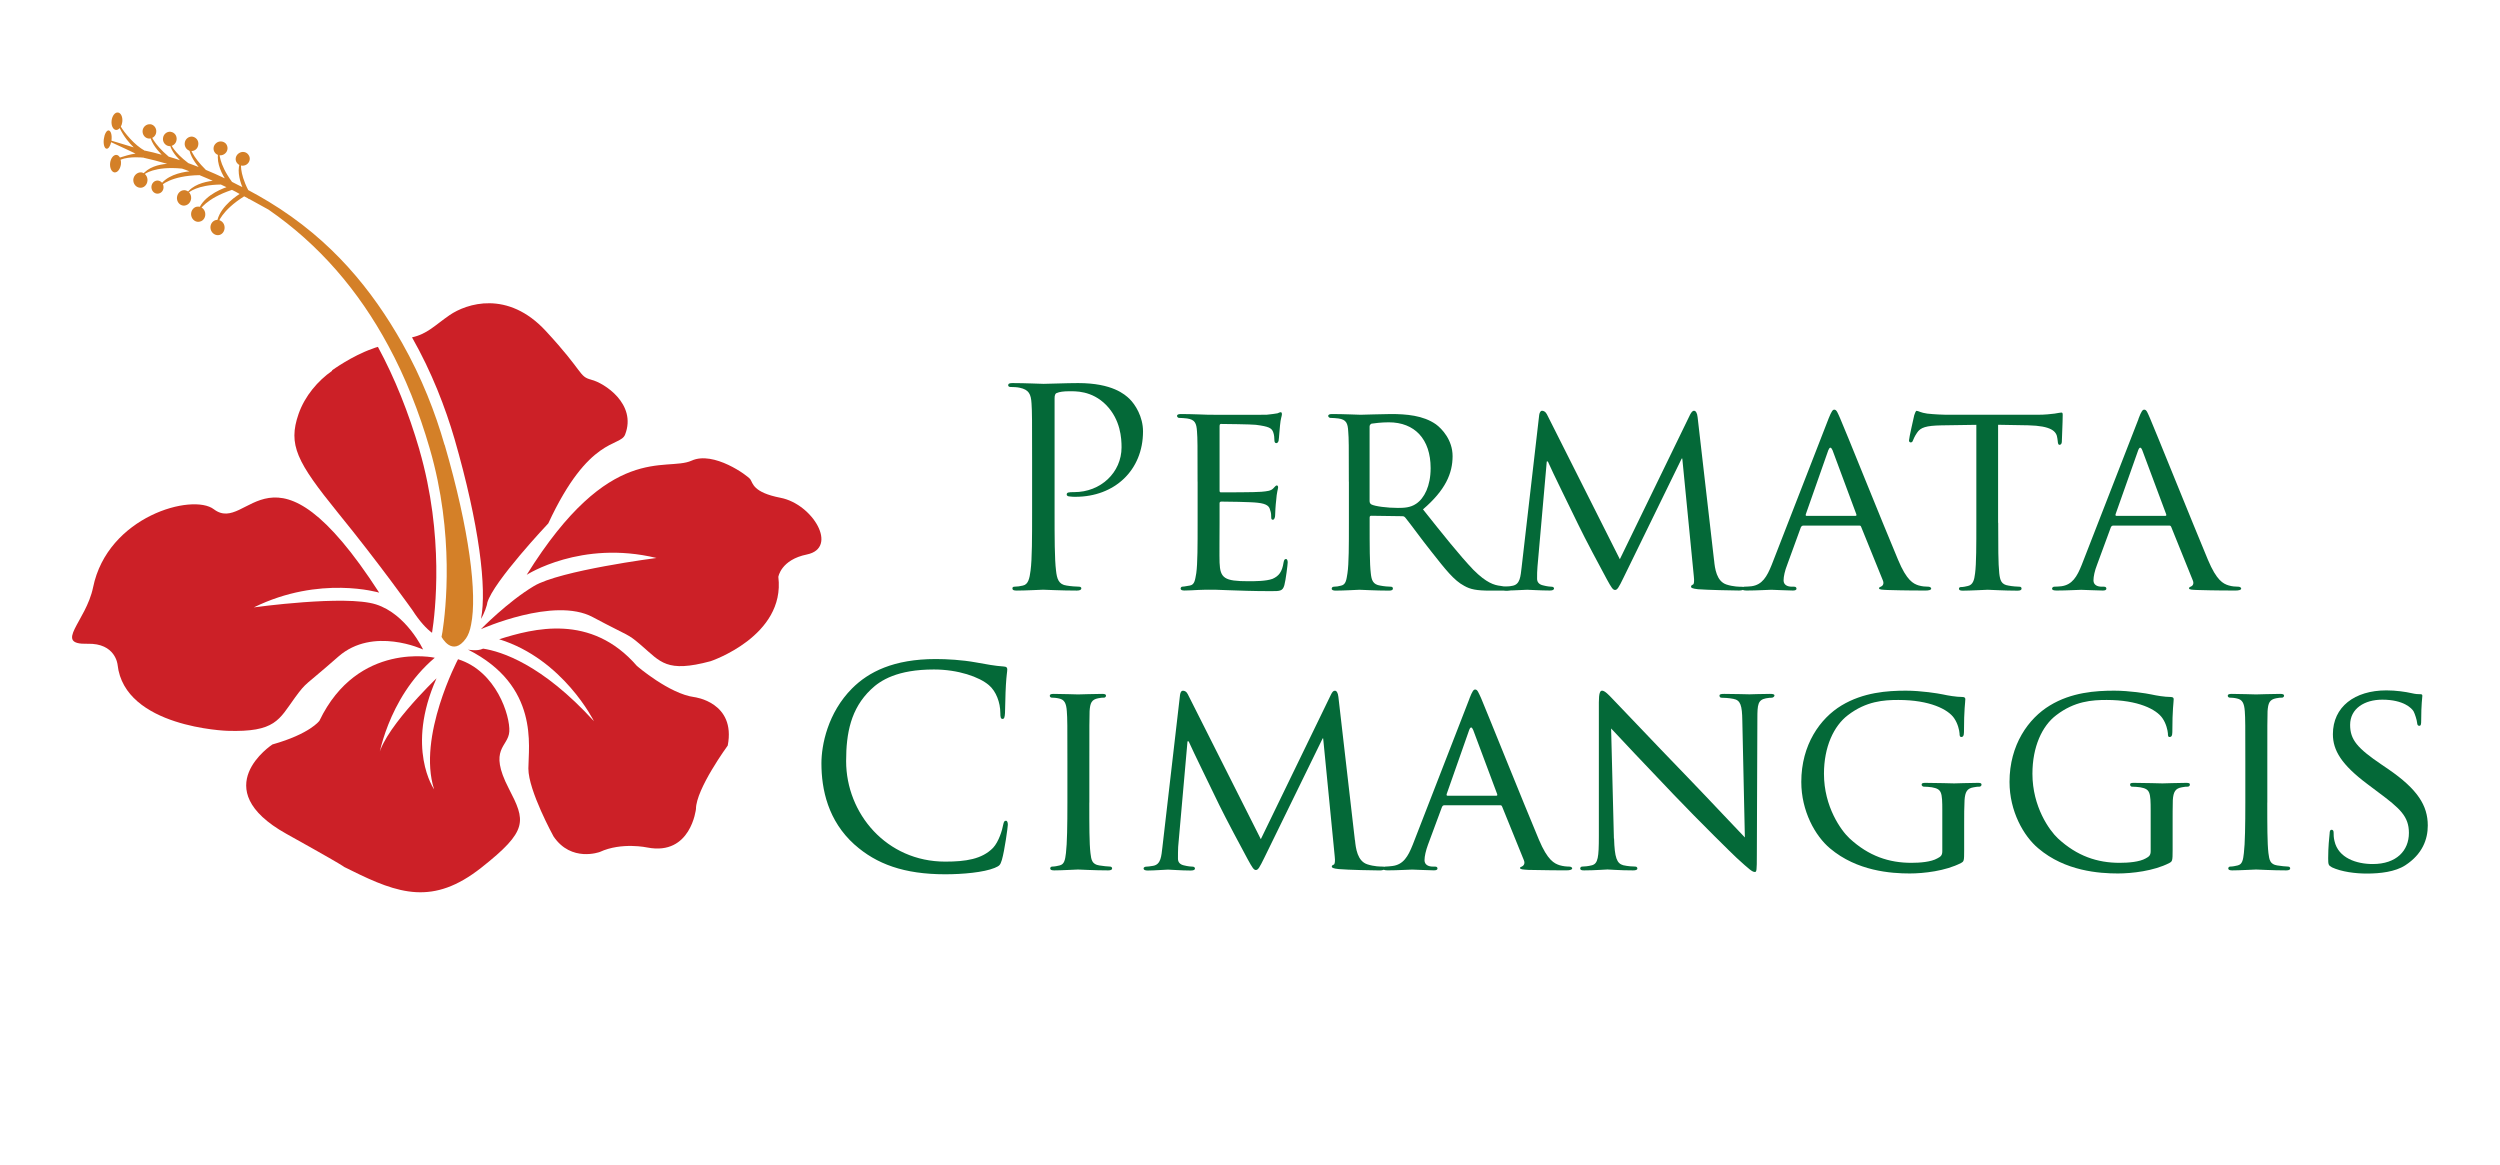 <?xml version="1.0" encoding="UTF-8"?>
<svg id="Layer_1" data-name="Layer 1" xmlns="http://www.w3.org/2000/svg" viewBox="0 0 519.28 241.89">
  <defs>
    <style>
      .cls-1 {
        fill: #d48028;
      }

      .cls-2 {
        fill: #cc2027;
      }

      .cls-3 {
        fill: #046938;
      }
    </style>
  </defs>
  <path class="cls-3" d="M177.5,175.44c-5.52-4.96-6.88-11.46-6.88-16.89,0-3.8,1.31-10.48,6.37-15.56,3.42-3.42,8.62-6.1,17.39-6.1,2.3,0,5.47.18,8.28.69,2.17.39,4,.74,5.83.86.61.03.73.27.73.62,0,.46-.16,1.13-.28,3.18-.13,1.9-.13,5.02-.19,5.86-.05.89-.16,1.23-.51,1.23-.38,0-.46-.39-.46-1.23,0-2.19-.89-4.54-2.38-5.79-1.99-1.71-6.38-3.25-11.42-3.25-7.57,0-11.11,2.24-13.09,4.16-4.16,3.97-5.14,9.05-5.14,14.87,0,10.9,8.39,20.88,20.58,20.88,4.28,0,7.65-.51,9.94-2.86,1.18-1.25,1.94-3.76,2.1-4.79.14-.62.23-.84.58-.84.28,0,.39.38.39.84,0,.4-.67,5.37-1.24,7.3-.35,1.1-.47,1.21-1.51,1.66-2.28.93-6.6,1.32-10.26,1.32-8.55,0-14.3-2.13-18.81-6.15"/>
  <path class="cls-3" d="M226.26,166.71c0,4.67,0,8.48.24,10.48.16,1.43.34,2.34,1.82,2.57.74.12,1.82.24,2.26.24.3,0,.42.22.42.39,0,.23-.22.4-.81.4-2.79,0-6.03-.18-6.28-.18-.27,0-3.41.18-4.93.18-.54,0-.84-.11-.84-.4,0-.18.12-.39.42-.39.46,0,1.08-.12,1.54-.24.97-.23,1.14-1.14,1.31-2.57.24-1.99.3-5.8.3-10.48v-8.54c0-7.54,0-8.92-.12-10.44-.11-1.67-.51-2.41-1.59-2.64-.58-.14-1.2-.18-1.55-.18-.23,0-.4-.2-.4-.39,0-.28.23-.39.8-.39,1.67,0,4.81.11,5.08.11.24,0,3.49-.11,5.02-.11.58,0,.78.11.78.39,0,.19-.2.39-.39.39-.34,0-.69,0-1.24.13-1.37.27-1.67.97-1.78,2.68-.05,1.52-.05,2.9-.05,10.44v8.54Z"/>
  <path class="cls-3" d="M281.45,174.52c.16,1.7.5,4.34,2.56,5.01,1.44.47,2.73.47,3.26.47.22,0,.4.11.4.34,0,.27-.47.46-1.01.46-1.16,0-6.77-.11-8.58-.28-1.2-.12-1.45-.3-1.45-.51,0-.18.15-.35.38-.4.28-.07.34-.81.23-1.72l-2.4-24.51h-.11l-12.09,24.74c-1.04,2.11-1.31,2.59-1.78,2.59-.43,0-.73-.47-1.7-2.24-1.31-2.4-4.61-8.61-5.89-11.23-1.47-3.08-5.49-11.23-6.37-13.25h-.24l-1.94,21.93c-.04.73-.04,1.64-.04,2.45,0,.74.44,1.19,1.2,1.37.85.22,1.59.28,1.91.28.19,0,.42.18.42.34,0,.35-.32.46-.92.46-1.89,0-4.26-.19-4.67-.19-.47,0-2.86.19-4.22.19-.51,0-.86-.11-.86-.46,0-.16.24-.34.51-.34.42,0,.74-.07,1.49-.18,1.64-.3,1.68-2.05,1.91-3.88l3.66-31.64c.08-.53.28-.85.58-.85.35,0,.75.15,1.02.71l15.18,30.13,14.59-30.07c.23-.44.44-.77.79-.77s.63.39.73,1.28l3.43,29.78Z"/>
  <path class="cls-3" d="M310.79,165.28c.24,0,.24-.12.19-.34l-4.97-13.29c-.3-.73-.58-.73-.85,0l-4.67,13.29c-.05.22,0,.34.18.34h10.13ZM305.22,145.09c.62-1.58.86-1.87,1.2-1.87.49,0,.69.69,1.2,1.74.9,2.09,8.94,22.1,12.03,29.45,1.82,4.32,3.19,4.94,4.3,5.31.73.22,1.47.28,1.98.28.27,0,.63.11.63.39s-.59.39-1.14.39c-.74,0-4.47,0-7.93-.09-.96-.07-1.75-.07-1.75-.38,0-.2.09-.2.35-.31.26-.12.78-.5.44-1.32l-4.51-11.12c-.12-.24-.16-.3-.44-.3h-11.58c-.23,0-.4.14-.51.43l-2.87,7.74c-.44,1.18-.73,2.41-.73,3.25,0,.97.85,1.32,1.71,1.32h.47c.39,0,.51.18.51.39,0,.3-.3.39-.75.39-1.21,0-3.92-.16-4.51-.16-.5,0-3.02.16-5.06.16-.63,0-.97-.09-.97-.39,0-.22.22-.39.44-.39.38,0,1.09-.07,1.48-.12,2.3-.28,3.27-2.01,4.24-4.44l11.78-30.34Z"/>
  <path class="cls-3" d="M335.26,174.17c.12,4,.57,5.18,1.91,5.55.94.22,2.06.28,2.53.28.23,0,.4.18.4.39,0,.3-.34.4-.9.4-2.86,0-4.86-.19-5.31-.19s-2.56.19-4.85.19c-.51,0-.81-.07-.81-.4,0-.22.18-.39.4-.39.4,0,1.29-.07,2.06-.28,1.24-.36,1.41-1.66,1.41-6.06v-27.76c0-1.94.26-2.44.67-2.44.58,0,1.45.96,1.95,1.47.82.8,8.09,8.54,15.84,16.54,4.96,5.14,10.32,10.9,11.87,12.48l-.53-24.28c-.05-3.12-.35-4.24-1.87-4.51-.93-.19-2.06-.23-2.45-.23-.35,0-.42-.28-.42-.46,0-.3.42-.34.98-.34,2.28,0,4.67.09,5.25.09s2.24-.09,4.26-.09c.51,0,.93.04.93.34,0,.18-.26.46-.58.46-.22,0-.62,0-1.19.12-1.67.34-1.78,1.29-1.78,4.2l-.11,28.38c0,3.21-.05,3.49-.4,3.49-.53,0-1.02-.39-3.82-2.95-.53-.47-7.77-7.58-13.05-13.12-5.82-6.09-11.43-12.04-13-13.74l.58,22.86Z"/>
  <path class="cls-3" d="M403.44,168.43c0-3.95-.12-4.52-2.17-4.9-.4-.07-1.24-.13-1.7-.13-.18,0-.43-.22-.43-.39,0-.35.26-.4.81-.4,2.3,0,5.67.11,5.94.11.23,0,3.37-.11,4.92-.11.54,0,.78.05.78.4,0,.18-.24.39-.39.39-.34,0-.67,0-1.24.13-1.39.22-1.78.96-1.9,2.67-.08,1.54-.08,2.95-.08,5.02v5.4c0,2.24-.04,2.29-.66,2.64-3.21,1.66-7.74,2.17-10.65,2.17-3.82,0-10.94-.47-16.55-5.21-3.07-2.56-5.97-7.74-5.97-13.8,0-7.74,3.92-13.21,8.36-15.89,4.53-2.73,9.53-3.07,13.35-3.07,3.19,0,6.72.57,7.7.78,1.02.23,2.79.53,4.04.53.52,0,.62.22.62.46,0,.69-.28,2.01-.28,6.85,0,.79-.23,1.01-.57,1.01-.28,0-.35-.28-.35-.75-.04-.62-.34-2.03-1.13-3.17-1.25-1.83-5.06-3.78-11.58-3.78-3,0-6.67.23-10.49,3.17-2.9,2.21-4.96,6.53-4.96,12.17,0,6.84,3.54,11.76,5.31,13.41,4,3.7,8.22,5.08,12.85,5.08,1.75,0,4.09-.17,5.4-.93.65-.34,1.02-.58,1.02-1.48v-8.36Z"/>
  <path class="cls-3" d="M446.72,168.43c0-3.95-.13-4.52-2.17-4.9-.4-.07-1.28-.13-1.75-.13-.15,0-.36-.22-.36-.39,0-.35.22-.4.81-.4,2.26,0,5.63.11,5.91.11.24,0,3.38-.11,4.9-.11.58,0,.81.05.81.4,0,.18-.23.39-.42.39-.32,0-.67,0-1.24.13-1.37.22-1.78.96-1.89,2.67-.04,1.54-.04,2.95-.04,5.02v5.4c0,2.24-.07,2.29-.69,2.64-3.21,1.66-7.8,2.17-10.68,2.17-3.82,0-10.95-.47-16.52-5.21-3.08-2.56-5.99-7.74-5.99-13.8,0-7.74,3.95-13.21,8.39-15.89,4.48-2.73,9.51-3.07,13.35-3.07,3.18,0,6.72.57,7.69.78,1.02.23,2.8.53,4.04.53.52,0,.63.22.63.46,0,.69-.28,2.01-.28,6.85,0,.79-.23,1.01-.58,1.01-.3,0-.34-.28-.34-.75-.05-.62-.34-2.03-1.14-3.17-1.25-1.83-5.06-3.78-11.57-3.78-3.03,0-6.67.23-10.49,3.17-2.92,2.21-4.94,6.53-4.94,12.17,0,6.84,3.52,11.76,5.29,13.41,3.99,3.7,8.22,5.08,12.81,5.08,1.79,0,4.13-.17,5.45-.93.61-.34,1.01-.58,1.01-1.48v-8.36Z"/>
  <path class="cls-3" d="M470.94,166.71c0,4.67,0,8.48.24,10.48.18,1.43.34,2.34,1.82,2.57.74.12,1.82.24,2.28.24.3,0,.42.22.42.39,0,.23-.24.4-.82.4-2.79,0-6.05-.18-6.26-.18-.28,0-3.43.18-4.96.18-.51,0-.82-.11-.82-.4,0-.18.12-.39.4-.39.47,0,1.09-.12,1.56-.24.96-.23,1.12-1.14,1.28-2.57.24-1.99.3-5.8.3-10.48v-8.54c0-7.54,0-8.92-.11-10.44-.12-1.67-.51-2.41-1.6-2.64-.55-.14-1.19-.18-1.52-.18-.24,0-.42-.2-.42-.39,0-.28.23-.39.82-.39,1.63,0,4.78.11,5.06.11.22,0,3.47-.11,5.01-.11.58,0,.81.11.81.39,0,.19-.23.39-.4.39-.35,0-.67,0-1.25.13-1.37.27-1.66.97-1.78,2.68-.05,1.52-.05,2.9-.05,10.44v8.54Z"/>
  <path class="cls-3" d="M484.32,180.11c-.67-.35-.73-.54-.73-1.83,0-2.38.22-4.34.3-5.12,0-.53.12-.81.39-.81s.44.16.44.58c0,.39,0,1.08.18,1.76.79,3.54,4.58,4.78,7.95,4.78,4.94,0,7.51-2.79,7.51-6.46,0-3.45-1.87-5.1-6.34-8.43l-2.26-1.7c-5.41-4.05-7.19-7.02-7.19-10.38,0-5.68,4.51-9.1,11.12-9.1,1.98,0,3.99.3,5.18.57.97.22,1.36.22,1.76.22s.52.05.52.35c0,.23-.24,1.82-.24,5.14,0,.74-.05,1.08-.39,1.08s-.42-.24-.46-.65c-.05-.57-.46-1.86-.74-2.37-.35-.59-2.01-2.41-6.49-2.41-3.66,0-6.68,1.82-6.68,5.24,0,3.1,1.53,4.85,6.5,8.22l1.41.96c6.1,4.19,8.22,7.56,8.22,11.72,0,2.84-1.09,5.93-4.67,8.26-2.11,1.37-5.24,1.72-7.99,1.72-2.36,0-5.25-.35-7.31-1.32"/>
  <path class="cls-3" d="M214.38,96.11c0-8.89,0-10.49-.12-12.31-.11-1.94-.55-2.86-2.45-3.26-.46-.12-1.43-.16-1.94-.16-.23,0-.46-.12-.46-.35,0-.35.27-.46.92-.46,2.56,0,5.97.16,6.44.16,1.27,0,4.57-.16,7.18-.16,7.12,0,9.7,2.38,10.63,3.25,1.25,1.21,2.84,3.76,2.84,6.79,0,8.09-5.93,13.58-14.02,13.58-.28,0-.92,0-1.21-.07-.26,0-.62-.11-.62-.39,0-.46.36-.51,1.55-.51,5.51,0,9.84-4.07,9.84-9.31,0-1.86-.19-5.68-3.18-8.77-3.02-3.08-6.52-2.87-7.81-2.87-.98,0-1.95.12-2.45.36-.35.09-.47.51-.47,1.08v23.42c0,5.49,0,9.99.3,12.38.18,1.66.51,2.91,2.22,3.12.79.14,2.05.23,2.56.23.35,0,.48.19.48.35,0,.28-.31.46-.93.46-3.15,0-6.73-.18-7.02-.18-.18,0-3.77.18-5.48.18-.62,0-.89-.12-.89-.46,0-.16.09-.35.43-.35.54,0,1.2-.09,1.74-.23,1.12-.22,1.39-1.47,1.6-3.12.32-2.38.32-6.88.32-12.38v-10.02Z"/>
  <path class="cls-3" d="M248.75,100.04c0-7.54,0-8.9-.12-10.44-.11-1.66-.4-2.45-2.06-2.68-.4-.05-1.24-.12-1.71-.12-.15,0-.38-.23-.38-.4,0-.26.23-.4.81-.4,2.25,0,5.51.15,5.78.15.36,0,10.85.03,12,0,.97-.08,1.86-.24,2.28-.3.23-.07.44-.23.69-.23.18,0,.23.23.23.44,0,.34-.28.9-.39,2.28-.08.47-.19,2.63-.3,3.21-.05.23-.23.5-.47.5-.26,0-.4-.22-.4-.62,0-.34-.03-1.13-.27-1.72-.34-.8-.85-1.12-3.58-1.47-.86-.11-6.65-.18-7.26-.18-.22,0-.28.18-.28.53v13.16c0,.35,0,.52.28.52.63,0,7.26,0,8.39-.12,1.21-.11,1.95-.18,2.45-.67.34-.35.58-.65.74-.65.18,0,.3.12.3.4s-.3,1.08-.4,2.69c-.13.96-.22,2.77-.22,3.12,0,.39-.15.92-.47.92-.24,0-.34-.16-.34-.46,0-.46,0-.96-.24-1.59-.16-.7-.61-1.27-2.56-1.48-1.36-.18-6.72-.24-7.57-.24-.3,0-.36.19-.36.35v4.05c0,1.67-.05,7.27,0,8.26.12,3.26,1.01,3.88,5.99,3.88,1.32,0,3.7,0,5.02-.5,1.32-.58,1.98-1.45,2.28-3.38.11-.58.23-.73.51-.73s.35.4.35.73c0,.36-.4,3.65-.69,4.69-.35,1.25-.89,1.25-2.8,1.25-3.77,0-6.65-.12-8.71-.19-2.13-.11-3.42-.11-4.19-.11-.09,0-1.05,0-2.14.05-.98.05-2.11.12-2.91.12-.51,0-.8-.12-.8-.39,0-.18.11-.42.42-.42.43,0,1.05-.18,1.52-.23.97-.18,1.06-1.13,1.31-2.56.28-1.99.28-5.8.28-10.48v-8.55Z"/>
  <path class="cls-3" d="M284.49,104.15c0,.28.12.46.35.62.73.4,3.31.73,5.51.73,1.23,0,2.59-.04,3.78-.85,1.71-1.13,3.03-3.7,3.03-7.41,0-6.05-3.33-9.52-8.69-9.52-1.48,0-3.06.19-3.6.28-.2.12-.39.3-.39.58v15.57ZM280.17,100.04c0-7.54,0-8.9-.13-10.44-.09-1.66-.38-2.45-2.03-2.68-.4-.05-1.27-.12-1.71-.12-.18,0-.42-.23-.42-.4,0-.26.24-.4.82-.4,2.28,0,5.64.15,5.91.15.51,0,4.73-.15,6.29-.15,3.18,0,6.72.28,9.35,2.13,1.24.9,3.47,3.25,3.47,6.61,0,3.6-1.49,7.06-6.15,11.06,4.08,5.13,7.58,9.54,10.49,12.58,2.68,2.69,4.34,3.17,5.58,3.31.97.18,1.49.18,1.76.18s.46.24.46.42c0,.27-.28.39-1.19.39h-3.12c-2.88,0-4.13-.27-5.39-.98-2.17-1.13-3.96-3.47-6.83-7.1-2.11-2.64-4.35-5.78-5.43-7.08-.2-.22-.32-.3-.66-.3l-6.4-.09c-.23,0-.35.09-.35.39v1.14c0,4.67,0,8.43.24,10.42.15,1.43.44,2.34,1.99,2.56.67.14,1.75.23,2.21.23.34,0,.39.24.39.42,0,.22-.23.39-.77.39-2.75,0-5.95-.18-6.18-.18-.04,0-3.41.18-4.94.18-.5,0-.82-.12-.82-.39,0-.18.12-.42.42-.42.46,0,1.09-.09,1.54-.23.97-.22,1.09-1.13,1.31-2.56.3-1.99.3-5.8.3-10.48v-8.55Z"/>
  <path class="cls-3" d="M356.04,116.39c.16,1.71.51,4.34,2.56,5.02,1.43.47,2.76.47,3.25.47.23,0,.42.12.42.32,0,.3-.44.46-1.02.46-1.16,0-6.75-.12-8.57-.27-1.21-.14-1.43-.3-1.43-.51,0-.2.12-.35.34-.43.3-.04.35-.78.24-1.7l-2.4-24.51h-.12l-12.08,24.74c-1.02,2.11-1.31,2.56-1.76,2.56s-.74-.44-1.71-2.21c-1.31-2.4-4.62-8.62-5.87-11.23-1.48-3.07-5.52-11.22-6.38-13.24h-.23l-1.93,21.88c-.08.77-.08,1.67-.08,2.48,0,.73.46,1.19,1.21,1.36.85.23,1.59.3,1.91.3.17,0,.4.16.4.32,0,.34-.32.46-.89.46-1.9,0-4.27-.16-4.69-.16-.44,0-2.86.16-4.23.16-.51,0-.85-.12-.85-.46,0-.16.23-.32.51-.32.42,0,.74-.07,1.49-.2,1.66-.27,1.7-2.03,1.93-3.86l3.65-31.65c.08-.49.28-.85.59-.85s.73.18,1.01.74l15.15,30.1,14.6-30.05c.24-.43.47-.79.81-.79s.65.42.74,1.32l3.42,29.75Z"/>
  <path class="cls-3" d="M385.39,107.15c.24,0,.24-.11.19-.34l-4.94-13.29c-.31-.71-.59-.71-.88,0l-4.67,13.29c-.07.23,0,.34.15.34h10.16ZM379.8,86.98c.65-1.6.88-1.89,1.2-1.89.51,0,.71.69,1.21,1.78.92,2.05,8.94,22.06,12.04,29.4,1.8,4.34,3.18,4.97,4.24,5.32.77.23,1.49.27,2.03.27.26,0,.61.12.61.42,0,.27-.57.38-1.14.38-.73,0-4.43,0-7.93-.11-.97-.05-1.76-.05-1.76-.34,0-.23.13-.23.36-.35.28-.09.78-.5.43-1.31l-4.5-11.1c-.09-.24-.16-.28-.44-.28h-11.57c-.22,0-.4.11-.53.38l-2.83,7.77c-.47,1.19-.75,2.41-.75,3.23,0,.98.86,1.31,1.7,1.31h.47c.39,0,.51.19.51.42,0,.27-.31.38-.74.38-1.19,0-3.93-.16-4.5-.16-.53,0-3.02.16-5.08.16-.65,0-.98-.11-.98-.38,0-.23.23-.42.47-.42.31,0,1.08-.04,1.49-.09,2.25-.31,3.21-2.01,4.19-4.44l11.8-30.34Z"/>
  <path class="cls-3" d="M415.05,108.6c0,4.66,0,8.48.22,10.48.17,1.43.39,2.34,1.94,2.56.69.14,1.83.23,2.29.23.35,0,.4.24.4.42,0,.22-.22.4-.81.4-2.73,0-5.91-.19-6.21-.19-.24,0-3.7.19-5.19.19-.58,0-.79-.14-.79-.4,0-.18.11-.35.4-.35.44,0,1.02-.11,1.47-.23,1.02-.24,1.32-1.2,1.48-2.63.26-1.99.26-5.82.26-10.48v-20.36l-7.25.11c-3.14.07-4.34.4-5.08,1.56-.57.85-.65,1.18-.81,1.52-.14.4-.27.46-.51.46-.13,0-.34-.11-.34-.39,0-.52,1.01-4.85,1.09-5.25.09-.3.32-.92.48-.92.36,0,.86.4,2.22.58,1.45.16,3.38.24,3.95.24h18.92c1.66,0,2.8-.15,3.58-.24.75-.12,1.21-.22,1.43-.22.26,0,.26.26.26.55,0,1.48-.18,4.96-.18,5.54,0,.38-.24.62-.47.62s-.34-.16-.39-.85l-.07-.5c-.15-1.48-1.25-2.59-6.05-2.71l-6.26-.11v20.36Z"/>
  <path class="cls-3" d="M449.75,107.15c.24,0,.24-.11.19-.34l-4.96-13.29c-.28-.71-.58-.71-.85,0l-4.7,13.29c-.05.23,0,.34.19.34h10.13ZM444.19,86.98c.61-1.6.85-1.89,1.2-1.89.5,0,.69.67,1.19,1.78.9,2.05,8.96,22.06,12.03,29.4,1.82,4.34,3.18,4.97,4.28,5.32.74.23,1.47.27,2.01.27.27,0,.62.12.62.42,0,.27-.59.38-1.16.38-.73,0-4.43,0-7.93-.11-.96-.04-1.74-.04-1.74-.34,0-.23.12-.23.32-.35.31-.09.81-.5.46-1.31l-4.48-11.1c-.11-.24-.19-.28-.46-.28h-11.58c-.22,0-.4.11-.51.38l-2.86,7.77c-.47,1.19-.74,2.41-.74,3.23,0,.98.85,1.31,1.7,1.31h.47c.4,0,.51.19.51.42,0,.27-.3.38-.74.38-1.2,0-3.95-.15-4.5-.15s-3.03.15-5.06.15c-.66,0-.98-.11-.98-.38,0-.23.22-.42.47-.42.32,0,1.06-.04,1.47-.09,2.26-.31,3.25-2.01,4.22-4.44l11.81-30.34Z"/>
  <path class="cls-2" d="M87.9,134.92s-10.4-4.88-17.63,1.47c-7.23,6.36-6.49,5.1-9,8.51-3.33,4.59-4.04,7.22-14.06,6.9,0,0-21.36-.67-22.79-13.74,0,0-.4-4.51-6.25-4.34-7.14.19-.31-4.59,1.16-11.7,3.02-14.8,20.67-19.62,25.09-16.24,7.23,5.49,11.82-17.53,34.34,17.32,0,0-12.3-3.69-26.03,3.06,0,0,19-2.64,25.36-.62,6.37,2.02,9.8,9.39,9.8,9.39"/>
  <path class="cls-2" d="M99.91,130.68s15.19-6.79,23.19-2.51c8,4.27,7.04,3.27,10.09,5.87,4.04,3.46,5.25,5.76,14.41,3.3,0,0,15.57-5.19,14.07-17.51,0,0,.52-3.56,5.94-4.66,6.6-1.37,1.23-10.46-5.47-11.77-5.79-1.12-5.74-3.06-6.29-3.84-.55-.78-7.64-5.95-12.19-3.88-5.31,2.4-16.93-4.14-34.26,23.72,0,0,11.3-7.3,26.96-3.5,0,0-20.07,2.59-25.45,5.83-5.41,3.22-11,8.94-11,8.94"/>
  <path class="cls-2" d="M90.3,136.62s-15.97-3.52-23.95,13.09c0,0-1.93,2.71-9.76,4.92,0,0-14.02,9.13,2.9,18.57,17.14,9.54,9.4,5.59,13.35,7.54,10.05,5.01,17.14,7.34,27.08-.47,9.93-7.82,9.23-9.76,5.75-16.51-4.31-8.31-.09-8.55.12-11.81.2-3.23-2.69-12.54-10.65-15.02,0,0-8.5,16.07-4.97,27.03,0,0-5.98-8.52.5-23.07,0,0-12.13,11.57-12.16,17.12,0,0,1.79-12.92,11.8-21.39"/>
  <path class="cls-2" d="M144.22,144.8c-5.21-.69-11.91-6.46-11.91-6.46-9.56-11.04-21.58-7.77-28.63-5.56,13.33,4.13,19.69,17.02,19.69,17.02-10.8-11.85-19.27-14.49-23.02-15.07-1.25.61-3.14.2-3.14.2,14.87,7.51,12.54,20.11,12.54,24.71s5.23,14.1,5.23,14.1c3.69,5.45,9.62,3.22,9.62,3.22,4.53-2.09,9.87-.92,9.87-.92,9.05,1.75,10.09-8,10.09-8,0-4.15,6.6-13.18,6.6-13.18,1.74-9.01-6.94-10.06-6.94-10.06"/>
  <path class="cls-2" d="M87.12,93.41c-2.25-7.69-5.09-14.83-8.62-21.36-.39.09-.77.24-1.16.39-4.22,1.47-8.34,4.46-8.34,4.46l-.04.14c-2.9,2.03-5.63,5.17-6.95,8.96-2.21,6.4-.38,9.93,8.18,20.5,8.58,10.53,15.47,20.23,15.47,20.23,1.52,2.36,2.91,3.85,4.08,4.71.67-4.24,2.56-20.13-2.63-38.02"/>
  <path class="cls-2" d="M122.82,78.87c-2.63-.67-1.51-1.55-9.44-10.11-7.91-8.57-16.47-5.72-20-3.3-3.06,2.11-4.63,3.92-7.8,4.61,4.12,7.26,6.92,14.57,8.84,21.13,5.13,17.8,6.73,31.07,5.49,37.35.81-1.37,1.19-2.79,1.19-2.79.04-.2.11-.39.12-.58,1.25-4.38,12.67-16.47,12.67-16.47,8.46-18.24,14.92-15.8,15.95-18.44,2.48-6.36-4.38-10.76-7.02-11.39"/>
  <path class="cls-1" d="M32.52,37.51c.71-.09,1.35.42,1.43,1.16.12.75-.35,1.44-1.06,1.54-.67.12-1.33-.39-1.43-1.17-.08-.73.38-1.41,1.06-1.52"/>
  <path class="cls-1" d="M38.35,39.5c.82.08,1.43.86,1.35,1.74-.08.88-.79,1.52-1.62,1.47-.81-.08-1.4-.85-1.32-1.71.08-.89.81-1.56,1.59-1.49"/>
  <path class="cls-1" d="M40.84,42.95c.79-.19,1.58.35,1.76,1.17.2.88-.28,1.74-1.09,1.91-.78.22-1.59-.34-1.78-1.19-.19-.85.31-1.71,1.1-1.9"/>
  <path class="cls-1" d="M44.51,45.83c.71-.38,1.62-.05,1.99.73.36.79.07,1.75-.62,2.13-.73.39-1.63.04-2.01-.75-.36-.77-.09-1.71.63-2.1"/>
  <path class="cls-1" d="M44.71,31.8c.53.58,1.45.62,2.05.08.62-.54.66-1.45.15-2.05-.55-.57-1.45-.61-2.05-.07-.62.54-.67,1.45-.15,2.03"/>
  <path class="cls-1" d="M49.22,33.83c.43.63,1.36.78,2.03.32.66-.46.84-1.35.36-1.99-.44-.65-1.32-.8-2.01-.32-.67.46-.86,1.35-.39,1.99"/>
  <path class="cls-1" d="M39.95,28.38c.8.12,1.36.85,1.24,1.66-.08.84-.78,1.41-1.58,1.33-.78-.12-1.33-.85-1.24-1.66.08-.82.81-1.41,1.58-1.33"/>
  <path class="cls-1" d="M35.44,27.38c.81.09,1.35.84,1.24,1.64-.09.85-.81,1.4-1.58,1.33-.78-.11-1.35-.85-1.24-1.66.08-.81.81-1.41,1.58-1.32"/>
  <path class="cls-1" d="M31.24,25.8c.74.09,1.32.84,1.21,1.66-.08.81-.79,1.39-1.59,1.31-.78-.08-1.32-.84-1.24-1.64.09-.82.84-1.41,1.62-1.32"/>
  <path class="cls-1" d="M29.32,35.8c.79.08,1.39.86,1.31,1.74-.07.88-.78,1.55-1.59,1.45-.81-.07-1.41-.84-1.35-1.71.09-.86.82-1.52,1.63-1.48"/>
  <path class="cls-1" d="M29.75,32.56l-.05.15.05-.15Z"/>
  <path class="cls-1" d="M29.71,32.71v-.15h.04l-.04.15ZM92.33,92.39c-1.89-6.6-4.7-13.9-8.81-21.16-6.18-10.9-14.49-21.33-27.74-29.36h0s-.07-.04-.09-.05c-1.33-.81-2.71-1.58-4.13-2.34-1.93-3.77-1.45-5.74-1.45-5.74l-.04-.48c-.92,1.76-.39,3.96.27,5.6-.32-.16-.63-.32-.94-.46-.39-.22-.82-.43-1.21-.62-2.85-3.89-2.6-6.18-2.6-6.18l-.09-.47c-.74,2.03.24,4.35,1.19,5.91-1.36-.66-2.65-1.2-3.93-1.75-2.95-2.91-3.26-4.67-3.26-4.67l-.23-.4c-.11,1.53.93,3.19,1.99,4.47-.74-.3-1.48-.57-2.15-.81-3.02-2.29-3.61-3.93-3.61-3.93l-.3-.36c.16,1.35,1.12,2.64,2.18,3.69-.8-.26-1.58-.53-2.34-.74-3.26-2.76-3.72-4.59-3.72-4.59l-.23-.4c0,1.67,1.29,3.34,2.49,4.59-1.19-.35-2.34-.62-3.45-.85l-.03.07-.07-.05.03-.03c-2.1-1.05-4.38-3.93-4.96-4.98.15-.28.26-.63.3-.98.12-1.01-.28-1.87-.89-1.95-.62-.08-1.21.67-1.33,1.68-.12,1,.28,1.86.89,1.94.27.03.55-.11.79-.38.88,1.83,2.02,3.12,2.92,4.01l-4.63-1.4s.01-.07.01-.12c.12-1.06-.12-1.93-.59-2.01-.44-.04-.88.77-1.01,1.82-.13,1.04.13,1.94.57,1.98.39.05.75-.51.96-1.35,2.73,1.24,4.15,1.94,5.05,2.36-1.13.16-2.45.57-3.23.82-.18-.3-.4-.51-.69-.54-.63-.07-1.23.67-1.35,1.68-.11,1.01.31,1.87.9,1.95.65.07,1.21-.7,1.35-1.7.04-.34.01-.67-.07-.94,1.87-.75,4.67-.43,4.67-.43,1.59.35,3.27.78,5,1.29-1.79.13-4,.7-5.21,2.36l.44-.16s2.09-1.78,7.85-1.21c.5.16,1.02.36,1.55.57-1.89.2-5.01.9-6.33,3.26l.43-.27s1.97-2.1,7.99-2.2c.9.36,1.8.77,2.75,1.17-1.82.23-4.27.86-5.44,2.68l.44-.22s1.7-1.62,6.68-1.68c.38.18.77.35,1.17.55-1.62.57-5.2,2.18-5.95,5.14l.36-.34s1.29-2.44,6.73-4.24c.54.27,1.06.52,1.59.85-1.33.84-4.71,3.34-4.78,6.55l.28-.44s.69-2.64,5.44-5.62c.27.12.54.27.8.42.04.07.05.09.05.09h.11c.26.14.47.26.73.39,1.16.65,2.28,1.27,3.37,1.86,10.46,7.22,18.68,16.75,24.88,28.26,3.53,6.52,6.38,13.68,8.61,21.37,5.2,17.87,3.3,33.76,2.65,38.01-.12.69-.2,1.06-.2,1.1,0,0,2.24,4.32,5.08.32.46-.66.84-1.62,1.06-2.87,1.28-6.28-.32-19.54-5.49-37.33"/>
</svg>